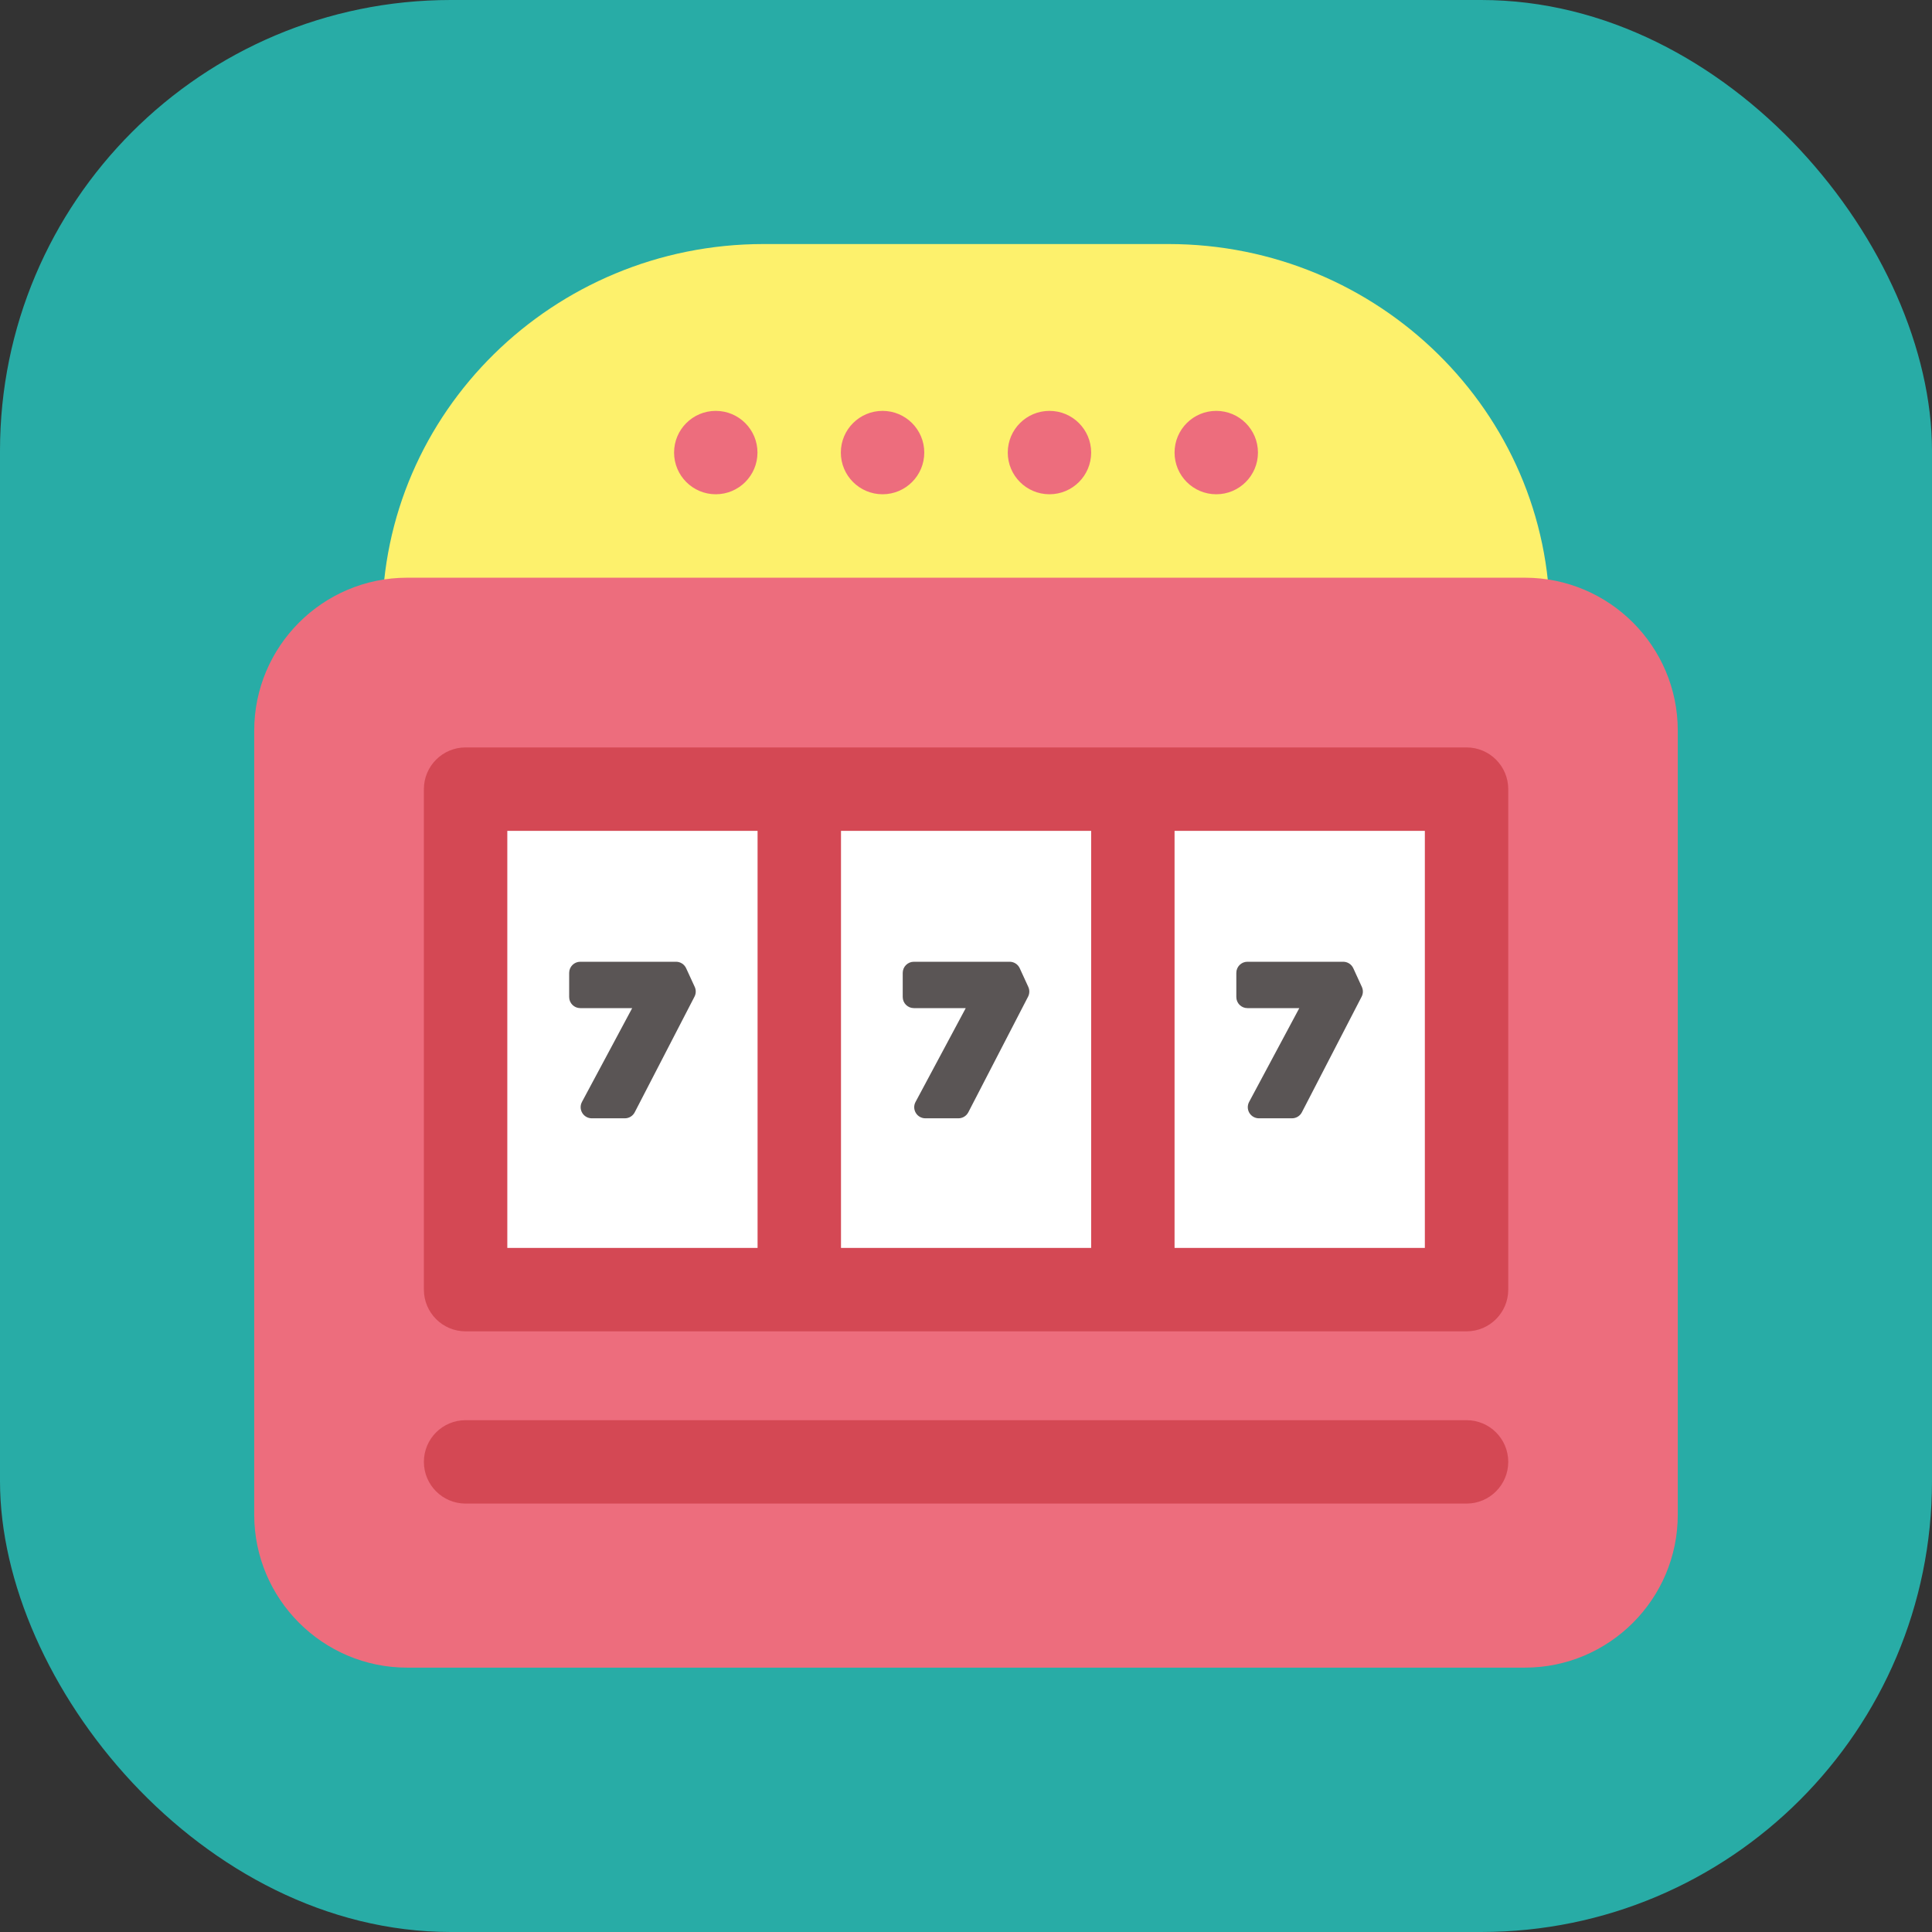 <svg width="60" height="60" viewBox="0 0 60 60" fill="none" xmlns="http://www.w3.org/2000/svg">
<rect x="0" y="0" width="60" height="60" fill="#333333" stroke="none"/>
<rect width="60" height="60" rx="14" fill="#28ACA6"/>
<mask id="mask0_5445_7055" style="mask-type:alpha" maskUnits="userSpaceOnUse" x="0" y="0" width="60" height="60">
<rect width="60" height="60" rx="14" fill="#28ACA6"/>
</mask>
<g mask="url(#mask0_5445_7055)">
</g>
<g clip-path="url(#clip0_5445_7055)">
<path d="M46.838 20.531H13.162C12.447 20.531 11.867 19.951 11.867 19.236C11.867 12.809 17.181 7.579 23.712 7.579H36.288C42.82 7.579 48.134 12.809 48.134 19.236C48.134 19.951 47.554 20.531 46.838 20.531Z" fill="#FDF16C"/>
<path d="M27.409 15.35C28.124 15.35 28.704 14.77 28.704 14.055C28.704 13.34 28.124 12.76 27.409 12.76C26.693 12.76 26.113 13.34 26.113 14.055C26.113 14.77 26.693 15.35 27.409 15.35Z" fill="#ED6D7D"/>
<path d="M22.229 15.35C22.944 15.35 23.524 14.77 23.524 14.055C23.524 13.34 22.944 12.76 22.229 12.76C21.514 12.76 20.934 13.34 20.934 14.055C20.934 14.77 21.514 15.35 22.229 15.35Z" fill="#ED6D7D"/>
<path d="M32.592 15.35C33.307 15.35 33.887 14.77 33.887 14.055C33.887 13.34 33.307 12.76 32.592 12.76C31.877 12.76 31.297 13.34 31.297 14.055C31.297 14.77 31.877 15.35 32.592 15.35Z" fill="#ED6D7D"/>
<path d="M37.772 15.35C38.487 15.35 39.067 14.77 39.067 14.055C39.067 13.34 38.487 12.76 37.772 12.76C37.056 12.76 36.477 13.34 36.477 14.055C36.477 14.77 37.056 15.35 37.772 15.35Z" fill="#ED6D7D"/>
<path d="M47.356 51.79H12.644C10.025 51.79 7.895 49.659 7.895 47.04V22.69C7.895 20.071 10.025 17.941 12.644 17.941H47.356C49.975 17.941 52.105 20.071 52.105 22.69V47.04C52.105 49.659 49.975 51.79 47.356 51.79Z" fill="#ED6D7D"/>
<path d="M14.457 24.508H45.543V40.051H14.457V24.508Z" fill="white"/>
<path d="M24.823 24.015C24.107 24.015 23.527 24.543 23.527 25.195V39.362C23.527 40.014 24.107 40.543 24.823 40.543C25.538 40.543 26.118 40.015 26.118 39.362V25.195C26.118 24.543 25.538 24.015 24.823 24.015Z" fill="#D44854"/>
<path d="M35.182 24.015C34.467 24.015 33.887 24.543 33.887 25.195V39.362C33.887 40.014 34.467 40.543 35.182 40.543C35.897 40.543 36.477 40.015 36.477 39.362V25.195C36.477 24.543 35.897 24.015 35.182 24.015Z" fill="#D44854"/>
<path d="M45.545 41.346H14.459C13.744 41.346 13.164 40.766 13.164 40.05V24.508C13.164 23.792 13.744 23.212 14.459 23.212H45.545C46.26 23.212 46.84 23.792 46.84 24.508V40.05C46.84 40.766 46.26 41.346 45.545 41.346ZM15.755 38.755H44.25V25.803H15.755V38.755Z" fill="#D44854"/>
<path d="M21.309 30.07C21.253 29.947 21.13 29.868 20.995 29.868H18.021C17.83 29.868 17.676 30.023 17.676 30.214V30.963C17.676 31.154 17.83 31.308 18.021 31.308H19.633L18.073 34.222C18.016 34.329 18.019 34.458 18.082 34.562C18.144 34.666 18.256 34.73 18.378 34.73H19.406C19.535 34.73 19.653 34.658 19.712 34.543L21.568 30.952C21.617 30.858 21.62 30.746 21.576 30.65L21.309 30.07Z" fill="#5A5555"/>
<path d="M31.669 30.07C31.613 29.947 31.49 29.868 31.355 29.868H28.381C28.19 29.868 28.035 30.023 28.035 30.214V30.963C28.035 31.154 28.19 31.308 28.381 31.308H29.992L28.433 34.222C28.375 34.329 28.378 34.458 28.441 34.562C28.503 34.666 28.616 34.73 28.737 34.73H29.765C29.894 34.73 30.012 34.658 30.072 34.543L31.928 30.952C31.976 30.858 31.979 30.747 31.935 30.65L31.669 30.07Z" fill="#5A5555"/>
<path d="M42.294 30.65L42.028 30.07C41.972 29.947 41.849 29.868 41.714 29.868H38.74C38.549 29.868 38.395 30.023 38.395 30.214V30.963C38.395 31.154 38.549 31.308 38.74 31.308H40.351L38.792 34.222C38.735 34.329 38.738 34.458 38.8 34.562C38.863 34.666 38.975 34.73 39.097 34.73H40.124C40.253 34.73 40.372 34.658 40.431 34.543L42.287 30.952C42.336 30.858 42.338 30.747 42.294 30.65Z" fill="#5A5555"/>
<path d="M45.545 46.695H14.459C13.744 46.695 13.164 46.115 13.164 45.4C13.164 44.684 13.744 44.105 14.459 44.105H45.545C46.26 44.105 46.84 44.684 46.84 45.4C46.84 46.115 46.26 46.695 45.545 46.695Z" fill="#D44854"/>
</g>
<defs>
<clipPath id="clip0_5445_7055">
<rect width="44.211" height="44.211" fill="white" transform="translate(7.895 7.579)"/>
</clipPath>
</defs>
</svg>

